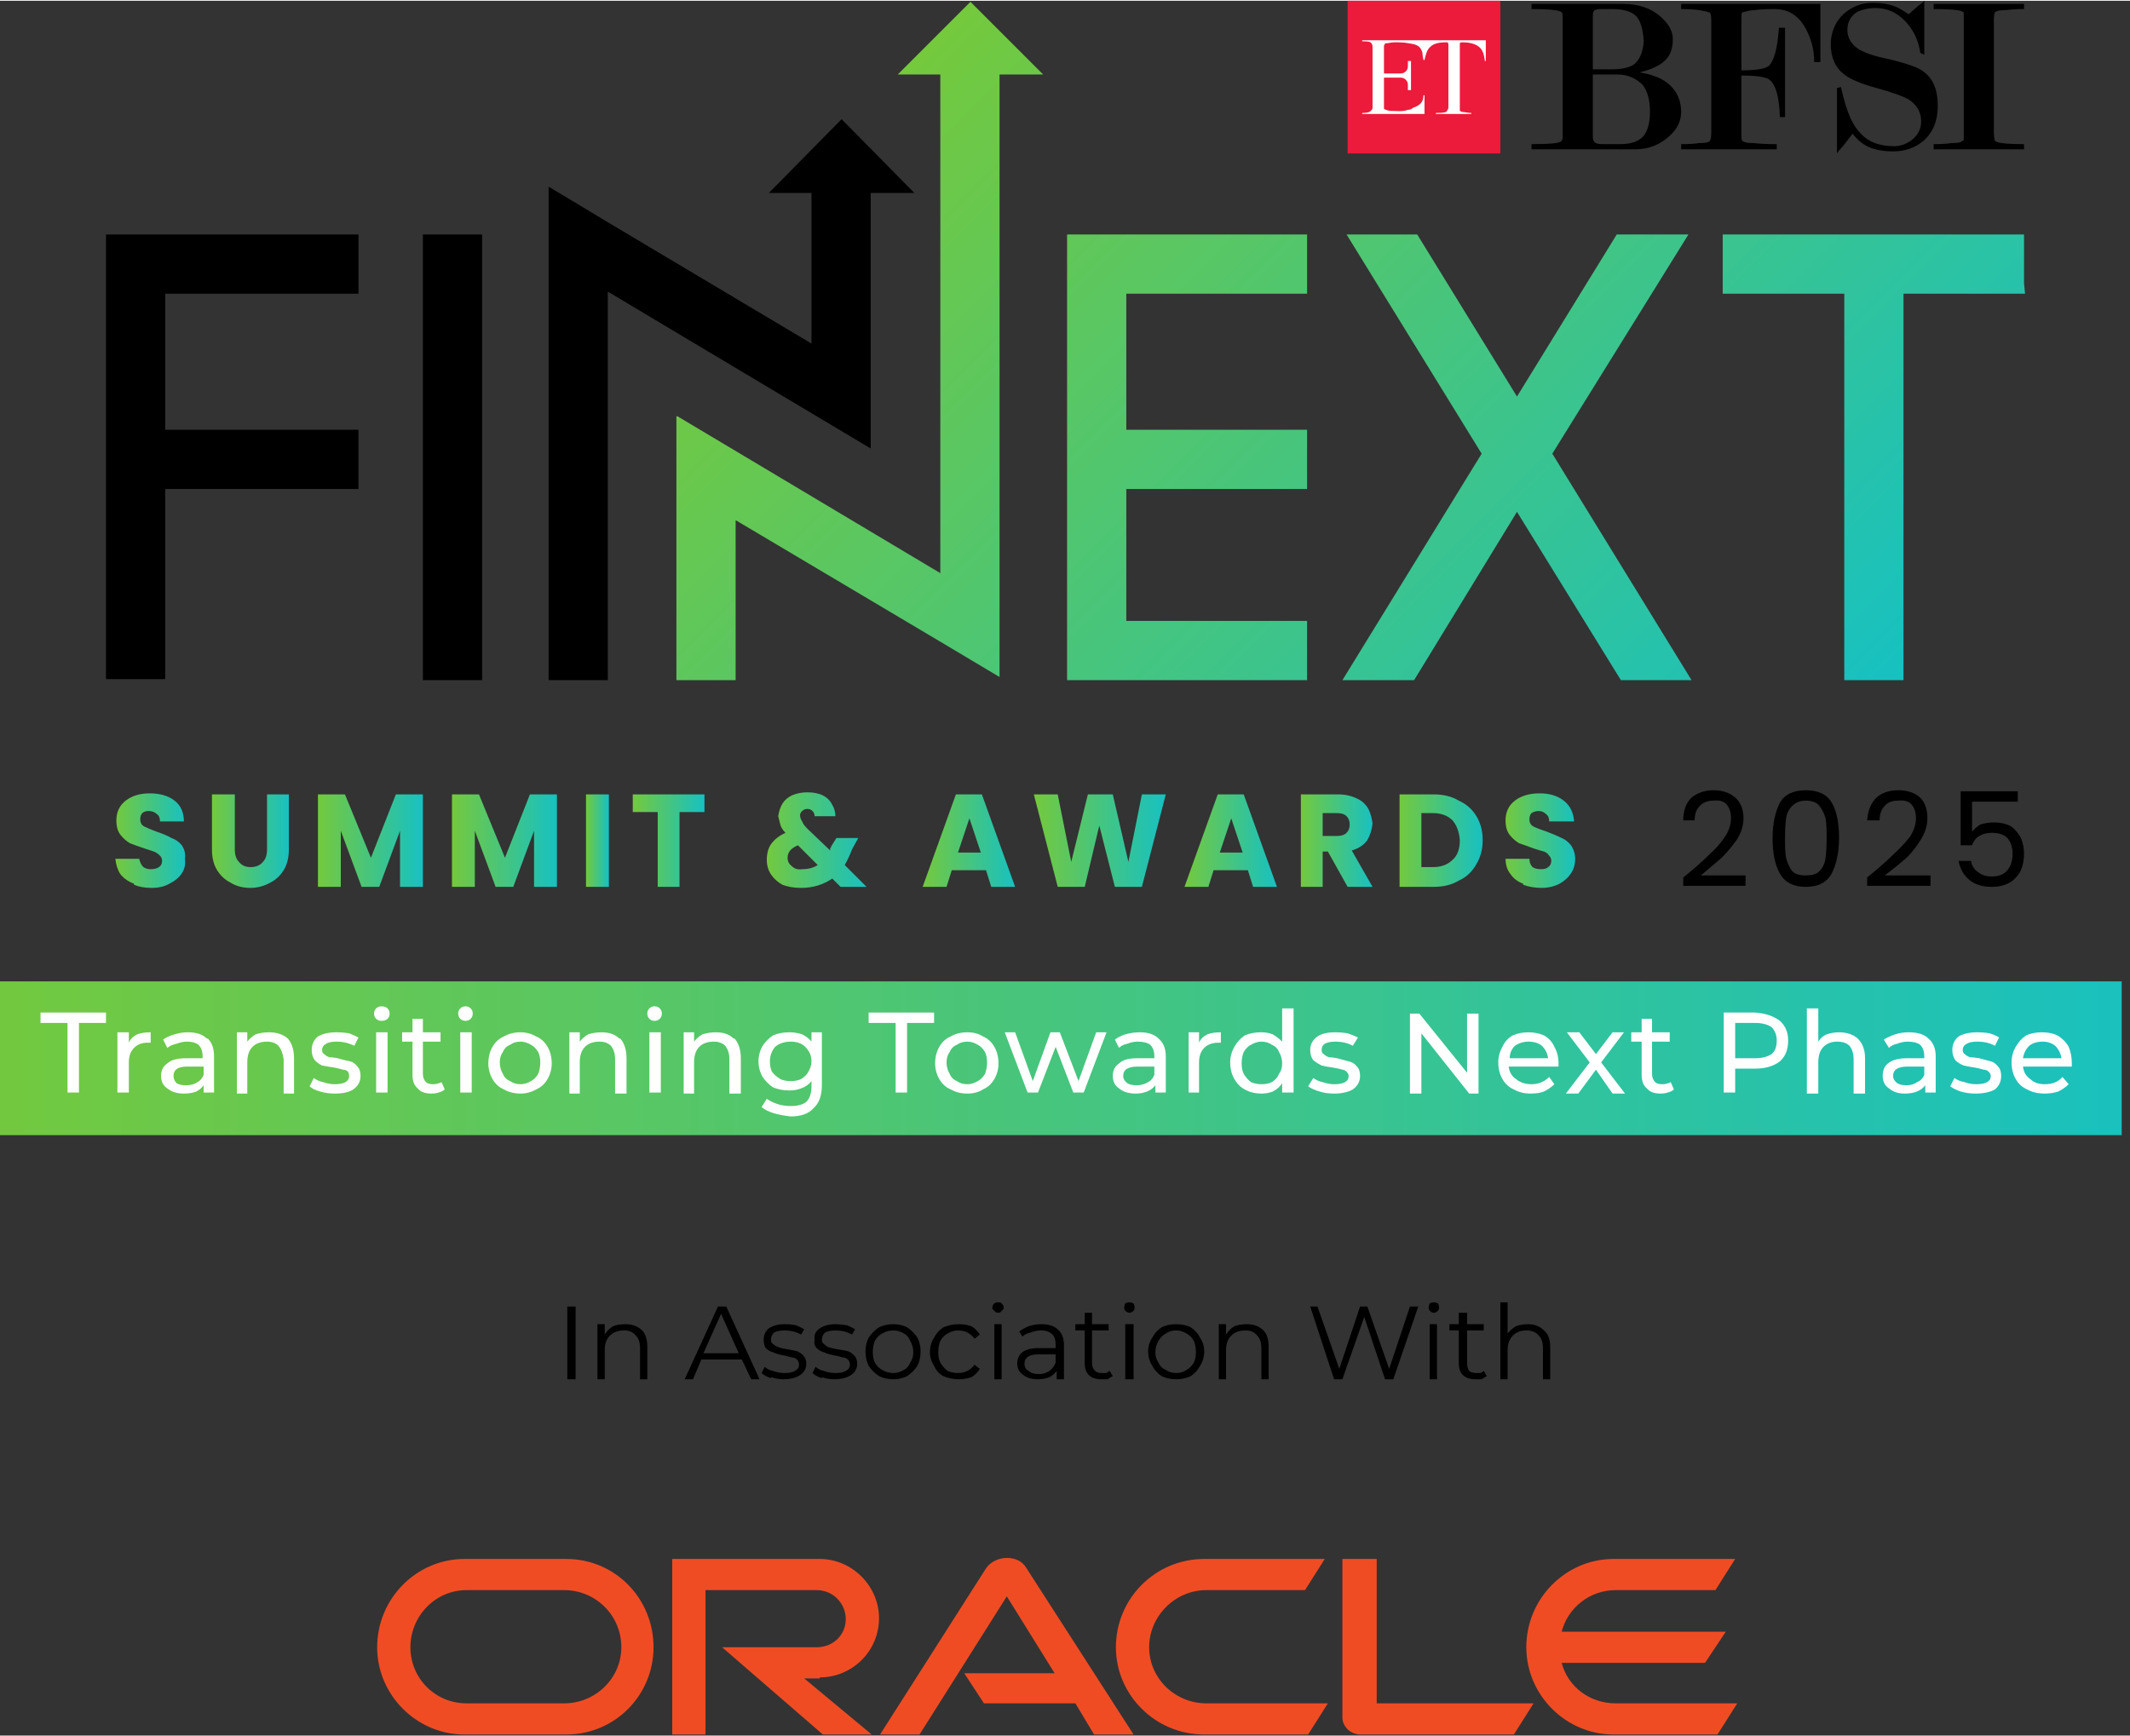 <svg version="1.2" xmlns="http://www.w3.org/2000/svg" viewBox="0 0 205 167" width="417" height="340">
	<rect x="0" y="0" width="205" height="167" fill="#333333" stroke="none"/>
	<title>Asset 1 (10)</title>
	<defs>
		<linearGradient id="g1" x2="1" gradientUnits="userSpaceOnUse" gradientTransform="matrix(204.15,0,0,14.83,0,101.82)">
			<stop offset="0" stop-color="#73c93e"/>
			<stop offset="1" stop-color="#19c1be"/>
		</linearGradient>
		<linearGradient id="g2" x2="1" gradientUnits="userSpaceOnUse" gradientTransform="matrix(77.56,77.56,-86.264,86.264,89.75,3.71)">
			<stop offset="0" stop-color="#74c93d"/>
			<stop offset="1" stop-color="#17c1c1"/>
		</linearGradient>
		<linearGradient id="g3" x2="1" gradientUnits="userSpaceOnUse" gradientTransform="matrix(6.71,0,0,9.1,11.14,80.81)">
			<stop offset="0" stop-color="#74c93d"/>
			<stop offset="1" stop-color="#17c1c1"/>
		</linearGradient>
		<linearGradient id="g4" x2="1" gradientUnits="userSpaceOnUse" gradientTransform="matrix(7.45,0,0,8.982,20.4,80.88)">
			<stop offset="0" stop-color="#74c93d"/>
			<stop offset="1" stop-color="#17c1c1"/>
		</linearGradient>
		<linearGradient id="g5" x2="1" gradientUnits="userSpaceOnUse" gradientTransform="matrix(10.06,0,0,8.88,30.63,80.83)">
			<stop offset="0" stop-color="#74c93d"/>
			<stop offset="1" stop-color="#17c1c1"/>
		</linearGradient>
		<linearGradient id="g6" x2="1" gradientUnits="userSpaceOnUse" gradientTransform="matrix(10.06,0,0,8.88,43.51,80.83)">
			<stop offset="0" stop-color="#74c93d"/>
			<stop offset="1" stop-color="#17c1c1"/>
		</linearGradient>
		<linearGradient id="g7" x2="1" gradientUnits="userSpaceOnUse" gradientTransform="matrix(2.17,0,0,8.921,56.39,80.83)">
			<stop offset="0" stop-color="#74c93d"/>
			<stop offset="1" stop-color="#17c1c1"/>
		</linearGradient>
		<linearGradient id="g8" x2="1" gradientUnits="userSpaceOnUse" gradientTransform="matrix(6.87,0,0,8.88,60.91,80.83)">
			<stop offset="0" stop-color="#74c93d"/>
			<stop offset="1" stop-color="#17c1c1"/>
		</linearGradient>
		<linearGradient id="g9" x2="1" gradientUnits="userSpaceOnUse" gradientTransform="matrix(9.65,0,0,9.23,73.75,80.81)">
			<stop offset="0" stop-color="#74c93d"/>
			<stop offset="1" stop-color="#17c1c1"/>
		</linearGradient>
		<linearGradient id="g10" x2="1" gradientUnits="userSpaceOnUse" gradientTransform="matrix(8.93,0,0,8.88,88.81,80.83)">
			<stop offset="0" stop-color="#74c93d"/>
			<stop offset="1" stop-color="#17c1c1"/>
		</linearGradient>
		<linearGradient id="g11" x2="1" gradientUnits="userSpaceOnUse" gradientTransform="matrix(12.69,0,0,8.873,99.52,80.83)">
			<stop offset="0" stop-color="#74c93d"/>
			<stop offset="1" stop-color="#17c1c1"/>
		</linearGradient>
		<linearGradient id="g12" x2="1" gradientUnits="userSpaceOnUse" gradientTransform="matrix(8.93,0,0,8.88,113.98,80.83)">
			<stop offset="0" stop-color="#74c93d"/>
			<stop offset="1" stop-color="#17c1c1"/>
		</linearGradient>
		<linearGradient id="g13" x2="1" gradientUnits="userSpaceOnUse" gradientTransform="matrix(6.98,0,0,8.89,125.15,80.83)">
			<stop offset="0" stop-color="#74c93d"/>
			<stop offset="1" stop-color="#17c1c1"/>
		</linearGradient>
		<linearGradient id="g14" x2="1" gradientUnits="userSpaceOnUse" gradientTransform="matrix(7.98,0,0,8.869,134.67,80.83)">
			<stop offset="0" stop-color="#74c93d"/>
			<stop offset="1" stop-color="#17c1c1"/>
		</linearGradient>
		<linearGradient id="g15" x2="1" gradientUnits="userSpaceOnUse" gradientTransform="matrix(6.71,0,0,9.1,144.88,80.81)">
			<stop offset="0" stop-color="#74c93d"/>
			<stop offset="1" stop-color="#17c1c1"/>
		</linearGradient>
	</defs>
	<style>
		.s0 { fill: url(#g1) } 
		.s1 { fill: #ffffff } 
		.s2 { fill: #000000 } 
		.s3 { fill: #ec1a3b } 
		.s4 { fill: url(#g2) } 
		.s5 { fill: url(#g3) } 
		.s6 { fill: url(#g4) } 
		.s7 { fill: url(#g5) } 
		.s8 { fill: url(#g6) } 
		.s9 { fill: url(#g7) } 
		.s10 { fill: url(#g8) } 
		.s11 { fill: url(#g9) } 
		.s12 { fill: url(#g10) } 
		.s13 { fill: url(#g11) } 
		.s14 { fill: url(#g12) } 
		.s15 { fill: url(#g13) } 
		.s16 { fill: url(#g14) } 
		.s17 { fill: url(#g15) } 
		.s18 { fill: #f04c23 } 
	</style>
	<g id="Layer_2-2">
		<path fill-rule="evenodd" class="s0" d="m0 94.4h204.2v14.8h-204.2z"/>
		<g>
			<path class="s1" d="m6.5 98.4h-2.6v-1h6.3v1h-2.6v6.7h-1.1z"/>
			<path class="s1" d="m13.2 99.5q0.5-0.2 1.3-0.2v1q-0.1 0-0.3 0-0.8 0-1.3 0.5-0.5 0.5-0.5 1.4v2.9h-1.1v-5.8h1.1v1q0.2-0.5 0.8-0.8z"/>
			<path class="s1" d="m20 99.9q0.6 0.6 0.6 1.7v3.5h-1v-0.7q-0.3 0.4-0.7 0.6-0.5 0.2-1.2 0.2-1 0-1.6-0.5-0.6-0.4-0.6-1.2 0-0.8 0.6-1.2 0.5-0.5 1.8-0.5h1.6v-0.2q0-0.7-0.4-1.1-0.4-0.3-1.1-0.3-0.5 0-1 0.2-0.5 0.1-0.9 0.4l-0.4-0.8q0.4-0.3 1.1-0.5 0.6-0.2 1.3-0.2 1.2 0 1.8 0.6zm-1 4.2q0.4-0.2 0.6-0.7v-0.8h-1.6q-1.3 0-1.3 0.9 0 0.4 0.3 0.7 0.3 0.2 0.9 0.2 0.7 0 1.1-0.3z"/>
			<path class="s1" d="m27.7 99.9q0.6 0.7 0.6 1.9v3.4h-1v-3.3q-0.1-0.8-0.5-1.3-0.4-0.4-1.1-0.4-0.9 0-1.4 0.5-0.5 0.5-0.5 1.5v3h-1v-5.9h1v0.9q0.3-0.4 0.8-0.7 0.6-0.2 1.3-0.2 1.1 0 1.8 0.6z"/>
			<path class="s1" d="m30.8 105q-0.7-0.2-1-0.5l0.4-0.8q0.4 0.3 0.9 0.4 0.6 0.2 1.1 0.2 1.4 0 1.4-0.8 0-0.2-0.1-0.4-0.2-0.2-0.5-0.2-0.3-0.1-0.8-0.2-0.7-0.1-1.2-0.2-0.4-0.2-0.7-0.5-0.3-0.4-0.3-1 0-0.8 0.6-1.3 0.7-0.4 1.8-0.4 0.6 0 1.2 0.1 0.5 0.2 0.9 0.4l-0.4 0.8q-0.8-0.4-1.7-0.4-0.7 0-1 0.2-0.4 0.2-0.4 0.6 0 0.3 0.2 0.4 0.2 0.2 0.5 0.3 0.3 0 0.8 0.1 0.7 0.2 1.2 0.3 0.4 0.1 0.7 0.5 0.3 0.3 0.3 0.9 0 0.8-0.7 1.3-0.6 0.4-1.8 0.4-0.7 0-1.4-0.2z"/>
			<path class="s1" d="m36.2 98q-0.2-0.2-0.2-0.5 0-0.3 0.2-0.5 0.2-0.2 0.5-0.2 0.4 0 0.6 0.2 0.2 0.2 0.2 0.5 0 0.3-0.2 0.5-0.2 0.2-0.6 0.2-0.3 0-0.5-0.2zm0 1.3h1.1v5.8h-1.1z"/>
			<path class="s1" d="m42.8 104.8q-0.2 0.2-0.6 0.3-0.3 0.1-0.7 0.1-0.9 0-1.3-0.5-0.5-0.4-0.5-1.3v-3.2h-1v-0.9h1v-1.3h1v1.3h1.7v0.9h-1.7v3.1q0 0.5 0.3 0.8 0.2 0.2 0.7 0.2 0.4 0 0.8-0.2l0.3 0.7z"/>
			<path class="s1" d="m44.3 98q-0.2-0.2-0.2-0.5 0-0.3 0.2-0.5 0.2-0.2 0.5-0.2 0.3 0 0.5 0.2 0.2 0.2 0.2 0.5 0 0.3-0.2 0.5-0.2 0.2-0.5 0.2-0.3 0-0.5-0.2zm0 1.3h1.1v5.8h-1.1z"/>
			<path class="s1" d="m48.5 104.8q-0.7-0.3-1.1-1-0.4-0.7-0.4-1.5 0-0.9 0.4-1.6 0.4-0.7 1.1-1 0.7-0.4 1.6-0.4 0.8 0 1.5 0.4 0.7 0.3 1.1 1 0.4 0.7 0.4 1.6 0 0.8-0.4 1.5-0.4 0.7-1.1 1-0.7 0.4-1.5 0.4-0.9 0-1.6-0.4zm2.6-0.8q0.4-0.2 0.7-0.7 0.2-0.5 0.2-1.1 0-0.6-0.2-1-0.3-0.5-0.7-0.7-0.5-0.3-1-0.3-0.6 0-1 0.3-0.5 0.2-0.7 0.7-0.3 0.4-0.3 1 0 0.6 0.3 1.1 0.2 0.5 0.7 0.7 0.4 0.3 1 0.3 0.5 0 1-0.3z"/>
			<path class="s1" d="m59.7 99.9q0.6 0.7 0.6 1.9v3.4h-1.1v-3.3q0-0.8-0.4-1.3-0.4-0.4-1.1-0.4-0.9 0-1.4 0.5-0.5 0.5-0.5 1.5v3h-1v-5.9h1v0.9q0.3-0.4 0.8-0.7 0.6-0.2 1.3-0.2 1.1 0 1.7 0.6z"/>
			<path class="s1" d="m62.5 98q-0.2-0.2-0.2-0.5 0-0.3 0.2-0.5 0.2-0.2 0.5-0.2 0.3 0 0.5 0.2 0.2 0.2 0.2 0.5 0 0.3-0.2 0.5-0.2 0.2-0.5 0.2-0.3 0-0.5-0.2zm0 1.3h1.1v5.8h-1.1z"/>
			<path class="s1" d="m70.7 99.9q0.6 0.7 0.6 1.9v3.4h-1.1v-3.3q0-0.8-0.4-1.3-0.4-0.4-1.1-0.4-0.9 0-1.4 0.5-0.5 0.5-0.5 1.5v3h-1v-5.9h1v0.9q0.3-0.4 0.8-0.7 0.6-0.2 1.3-0.2 1.1 0 1.7 0.6z"/>
			<path class="s1" d="m79.1 99.3v5.1q0 1.5-0.8 2.2-0.7 0.8-2.2 0.8-0.9-0.1-1.6-0.3-0.7-0.2-1.2-0.6l0.5-0.8q0.4 0.3 1 0.5 0.6 0.2 1.3 0.2 1 0 1.5-0.4 0.5-0.5 0.5-1.5v-0.5q-0.4 0.5-1 0.7-0.5 0.2-1.1 0.2-0.9 0-1.6-0.3-0.6-0.4-1-1-0.4-0.7-0.4-1.5 0-0.8 0.4-1.5 0.4-0.6 1-1 0.7-0.3 1.6-0.3 0.6 0 1.2 0.2 0.6 0.3 0.9 0.7v-0.9h1zm-2 4.5q0.5-0.3 0.7-0.7 0.3-0.5 0.3-1 0-0.8-0.6-1.4-0.5-0.5-1.4-0.5-0.9 0-1.5 0.5-0.5 0.6-0.5 1.4 0 0.6 0.2 1 0.3 0.4 0.8 0.7 0.4 0.2 1 0.2 0.6 0 1-0.2z"/>
			<path class="s1" d="m86.2 98.4h-2.6v-1h6.3v1h-2.6v6.7h-1.1z"/>
			<path class="s1" d="m91.5 104.8q-0.7-0.3-1.1-1-0.4-0.7-0.4-1.5 0-0.9 0.4-1.6 0.4-0.7 1.1-1 0.7-0.4 1.6-0.4 0.9 0 1.5 0.4 0.7 0.3 1.1 1 0.4 0.7 0.4 1.6 0 0.8-0.4 1.5-0.4 0.7-1.1 1-0.6 0.4-1.5 0.4-0.9 0-1.6-0.4zm2.6-0.8q0.4-0.2 0.7-0.7 0.2-0.5 0.2-1.1 0-0.6-0.2-1-0.3-0.5-0.7-0.7-0.5-0.3-1-0.3-0.6 0-1 0.3-0.5 0.2-0.7 0.7-0.3 0.4-0.3 1 0 0.6 0.3 1.1 0.2 0.5 0.7 0.7 0.4 0.3 1 0.3 0.5 0 1-0.3z"/>
			<path class="s1" d="m106.5 99.3l-2.2 5.8h-1l-1.7-4.4-1.7 4.4h-1l-2.2-5.8h1l1.7 4.7 1.7-4.7h0.9l1.8 4.7 1.7-4.7z"/>
			<path class="s1" d="m111.5 99.9q0.7 0.6 0.7 1.7v3.5h-1v-0.7q-0.3 0.4-0.8 0.6-0.5 0.2-1.1 0.2-1 0-1.6-0.5-0.6-0.4-0.6-1.2 0-0.8 0.6-1.2 0.5-0.5 1.7-0.5h1.7v-0.2q0-0.7-0.4-1.1-0.4-0.3-1.2-0.3-0.5 0-1 0.2-0.5 0.1-0.8 0.4l-0.4-0.8q0.4-0.3 1-0.5 0.7-0.2 1.4-0.2 1.2 0 1.8 0.6zm-1 4.2q0.4-0.2 0.6-0.7v-0.8h-1.6q-1.4 0-1.4 0.9 0 0.4 0.4 0.7 0.3 0.2 0.9 0.2 0.6 0 1.1-0.3z"/>
			<path class="s1" d="m116.2 99.5q0.5-0.2 1.3-0.2v1q-0.1 0-0.2 0-0.9 0-1.4 0.5-0.5 0.5-0.5 1.4v2.9h-1v-5.8h1v1q0.2-0.5 0.8-0.8z"/>
			<path class="s1" d="m124.5 97v8.1h-1.1v-0.9q-0.3 0.5-0.9 0.8-0.5 0.2-1.1 0.2-0.9 0-1.6-0.4-0.6-0.3-1-1-0.4-0.7-0.4-1.6 0-0.8 0.4-1.5 0.4-0.7 1-1.1 0.7-0.3 1.6-0.3 0.6 0 1.1 0.2 0.5 0.3 0.9 0.7v-3.2h1.1zm-2.1 7.1q0.5-0.3 0.7-0.8 0.3-0.4 0.3-1 0-0.6-0.3-1.1-0.2-0.5-0.7-0.7-0.4-0.3-1-0.3-0.5 0-1 0.3-0.4 0.2-0.7 0.7-0.2 0.5-0.2 1.1 0 0.6 0.2 1 0.3 0.5 0.7 0.8 0.5 0.2 1 0.2 0.6 0 1-0.2z"/>
			<path class="s1" d="m127 105q-0.7-0.2-1.1-0.5l0.5-0.8q0.4 0.3 0.9 0.4 0.6 0.2 1.1 0.2 1.4 0 1.4-0.8 0-0.2-0.2-0.4-0.2-0.2-0.4-0.2-0.3-0.1-0.9-0.2-0.7-0.1-1.1-0.2-0.4-0.2-0.8-0.5-0.3-0.4-0.3-1 0-0.8 0.7-1.3 0.6-0.4 1.7-0.4 0.6 0 1.2 0.1 0.6 0.2 1 0.4l-0.5 0.8q-0.7-0.4-1.7-0.4-0.6 0-1 0.2-0.3 0.2-0.3 0.6 0 0.3 0.2 0.4 0.2 0.2 0.5 0.3 0.3 0 0.8 0.1 0.7 0.2 1.1 0.3 0.5 0.1 0.8 0.5 0.3 0.3 0.3 0.9 0 0.8-0.7 1.3-0.7 0.4-1.8 0.4-0.8 0-1.4-0.2z"/>
			<path class="s1" d="m142.3 97.5v7.7h-0.9l-4.6-5.8v5.8h-1.1v-7.7h0.9l4.6 5.7v-5.7z"/>
			<path class="s1" d="m150 102.6h-4.8q0.1 0.8 0.7 1.2 0.6 0.5 1.5 0.5 1 0 1.7-0.7l0.5 0.7q-0.4 0.4-1 0.7-0.5 0.2-1.3 0.2-0.9 0-1.6-0.4-0.7-0.3-1.1-1-0.4-0.7-0.4-1.6 0-0.8 0.4-1.5 0.3-0.7 1-1.1 0.7-0.3 1.5-0.3 0.8 0 1.5 0.3 0.7 0.4 1 1.1 0.4 0.7 0.4 1.6 0 0.1 0 0.3zm-4.2-2q-0.5 0.5-0.5 1.2h3.7q-0.1-0.7-0.6-1.2-0.5-0.4-1.3-0.4-0.7 0-1.3 0.4z"/>
			<path class="s1" d="m155.2 105.2l-1.6-2.3-1.7 2.3h-1.2l2.3-3-2.2-2.9h1.2l1.6 2.1 1.6-2.1h1.1l-2.2 2.9 2.3 3z"/>
			<path class="s1" d="m161.1 104.8q-0.2 0.2-0.6 0.3-0.3 0.1-0.7 0.1-0.9 0-1.3-0.5-0.5-0.4-0.5-1.3v-3.2h-1v-0.9h1v-1.3h1v1.3h1.7v0.9h-1.7v3.1q0 0.5 0.3 0.8 0.2 0.2 0.7 0.2 0.4 0 0.8-0.2l0.3 0.7z"/>
			<path class="s1" d="m171.3 98.2q0.8 0.7 0.8 1.9 0 1.3-0.8 2-0.9 0.7-2.4 0.7h-1.9v2.3h-1.1v-7.7h3q1.5 0.1 2.4 0.8zm-0.8 3.2q0.5-0.4 0.5-1.3 0-0.8-0.5-1.3-0.6-0.4-1.6-0.4h-1.9v3.4h1.9q1 0 1.6-0.4z"/>
			<path class="s1" d="m178.8 99.9q0.7 0.7 0.7 1.9v3.4h-1.1v-3.3q0-0.8-0.4-1.3-0.4-0.4-1.2-0.4-0.8 0-1.3 0.5-0.5 0.5-0.5 1.5v3h-1.1v-8.2h1.1v3.2q0.3-0.5 0.8-0.7 0.6-0.2 1.2-0.2 1.1 0 1.8 0.6z"/>
			<path class="s1" d="m185.6 99.9q0.7 0.6 0.7 1.7v3.5h-1v-0.7q-0.3 0.4-0.8 0.6-0.5 0.2-1.2 0.2-0.9 0-1.5-0.5-0.6-0.4-0.6-1.2 0-0.8 0.5-1.2 0.6-0.5 1.8-0.5h1.7v-0.2q0-0.7-0.4-1.1-0.4-0.3-1.2-0.3-0.5 0-1 0.2-0.5 0.1-0.8 0.4l-0.5-0.8q0.5-0.3 1.1-0.5 0.6-0.2 1.3-0.2 1.3 0 1.9 0.6zm-1.1 4.2q0.5-0.2 0.7-0.7v-0.8h-1.6q-1.4 0-1.4 0.9 0 0.4 0.4 0.7 0.3 0.2 0.9 0.2 0.6 0 1-0.3z"/>
			<path class="s1" d="m188.7 105q-0.6-0.2-1-0.5l0.4-0.8q0.4 0.3 1 0.4 0.5 0.2 1.1 0.2 1.4 0 1.4-0.8 0-0.2-0.2-0.4-0.2-0.2-0.5-0.2-0.3-0.1-0.8-0.2-0.7-0.1-1.1-0.2-0.5-0.2-0.8-0.5-0.3-0.4-0.3-1 0-0.8 0.6-1.3 0.7-0.4 1.8-0.4 0.6 0 1.2 0.1 0.6 0.2 0.9 0.4l-0.4 0.8q-0.7-0.4-1.7-0.4-0.7 0-1 0.2-0.4 0.2-0.4 0.6 0 0.3 0.2 0.4 0.2 0.2 0.5 0.3 0.3 0 0.9 0.1 0.7 0.2 1.1 0.3 0.4 0.1 0.7 0.5 0.3 0.3 0.3 0.9 0 0.8-0.6 1.3-0.7 0.4-1.9 0.4-0.7 0-1.4-0.2z"/>
			<path class="s1" d="m199.4 102.6h-4.7q0.1 0.8 0.7 1.2 0.5 0.5 1.4 0.5 1.1 0 1.7-0.7l0.6 0.7q-0.4 0.4-1 0.7-0.6 0.2-1.3 0.2-1 0-1.7-0.4-0.7-0.3-1.1-1-0.4-0.7-0.4-1.6 0-0.8 0.4-1.5 0.4-0.7 1-1.1 0.7-0.3 1.5-0.3 0.9 0 1.5 0.3 0.7 0.4 1.1 1.1 0.3 0.7 0.3 1.6 0 0.1 0 0.3zm-4.1-2q-0.5 0.5-0.6 1.2h3.7q-0.1-0.7-0.6-1.2-0.5-0.4-1.2-0.4-0.8 0-1.3 0.4z"/>
		</g>
		<g id="Layer_1-2">
			<path class="s2" d="m161.8 0.3h13.4v5.6h-0.6v-0.1q0-1.6-0.8-3.1c-0.7-1.3-1.7-1.9-3-1.9q-1.3 0-1.9 0.1-0.5 0-1.1 0.2h-0.1c-0.1 0.1-0.1 0.2-0.1 0.8v4.8c1.7 0 2.3-0.2 2.6-0.4q0.8-0.7 1-3.6v-0.1h0.6v8.6h-0.5v-0.1q-0.1-2.8-1-3.5-0.5-0.4-2.7-0.4v5.5c0 0.5 0 0.7 0.1 0.8 0 0 0 0 0.2 0.1q0.2 0.1 0.9 0.1 0.8 0.1 2 0.1h0.2v0.5h-9.2v-0.5h0.2q0.9 0 1.5-0.1 0.7 0 0.9-0.1 0.2-0.1 0.2-0.2c0 0 0.1-0.1 0.1-0.7v-10.8c0-0.6-0.1-0.7-0.1-0.7 0 0 0-0.1-0.2-0.1q-0.2-0.1-0.9-0.2-0.7-0.1-1.5-0.1h-0.2v-0.5zm-1 7.9q1 1 1 2.5 0 1.3-1.1 2.3-1.4 1.3-3.3 1.3h-10v-0.5h0.1c1.8 0 2.4-0.1 2.6-0.2q0.2 0 0.2-0.2c0.1 0 0.1-0.1 0.1-0.7v-10.9c0-0.5 0-0.6-0.1-0.7 0 0 0 0-0.2-0.1q-0.6-0.2-2.6-0.2h-0.1v-0.5h8.8q2.3 0 3.7 1.3 1.1 1 1.1 2.1 0 1.3-0.7 2c-0.5 0.5-1.3 0.9-2.5 1.2q2 0.3 3 1.3zm-7.5-1.6h1.8q1.5 0 2.2-0.5 0.8-0.7 0.9-2.2-0.1-1.7-0.7-2.4-0.7-0.7-2.3-0.7h-1.1q-0.4 0-0.6 0.1-0.1 0-0.1 0.1c-0.1 0.1-0.1 0.3-0.1 0.8 0 0 0 4.8 0 4.8zm5.5 4.1q0-1.7-0.7-2.6c-0.6-0.6-1.4-1-2.4-1h-2.4v5.6c0 0.6 0 0.7 0.1 0.8q0 0.1 0.2 0.2 0.2 0.1 0.6 0.1 0.4 0 1.8 0 1.5 0 2.2-0.8 0.6-0.8 0.6-2.3zm26.3-3.9c-0.5-0.4-1.7-0.8-3.4-1.2q-2-0.4-2.9-1-1-0.7-1-1.8 0-1.1 0.9-1.7 0.8-0.4 1.8-0.4c1.1 0 2 0.4 2.8 1.2q1.2 1.2 1.5 3v0.1l0.4 0.2v-5.2l-0.2 0.2q-0.2 0.1-1.3 1.1-0.9-0.6-1.2-0.7-0.9-0.4-2.3-0.4c-1.1 0-2 0.4-2.8 1.1q-1.2 1.2-1.2 2.9 0 1.9 1.3 2.9 0.9 0.7 3.1 1.3 2.2 0.6 3.1 1.1 1.2 0.8 1.2 2.1 0 1.1-0.9 1.8-0.8 0.6-1.7 0.6-2.1 0-3.2-1.2-0.6-0.6-1-1.5-0.5-1.1-0.9-2.9v-0.1l-0.4 0.1v6.3l0.2-0.3c0 0 0.1 0 1.3-1.6q0.7 0.9 1.6 1.3 1 0.4 2.3 0.4 1.7 0 2.9-1 1.4-1.2 1.4-3.4 0-2.3-1.4-3.3zm1-6h0.2q1.9 0 2.5 0.2c0.1 0.1 0.1 0.1 0.2 0.1 0 0.1 0 0.2 0 0.7v10.9c0 0.6 0 0.7 0 0.7q-0.1 0.1-0.3 0.2-0.2 0.1-0.9 0.1-0.6 0.1-1.5 0.1h-0.2v0.5h8.7v-0.5h-0.2q-1.8 0-2.4-0.2c-0.2-0.1-0.2-0.1-0.2-0.1 0-0.1-0.1-0.3-0.1-0.8v-10.9c0-0.5 0.1-0.7 0.1-0.7l0.2-0.1q0.2-0.1 0.9-0.1 0.7-0.1 1.6-0.1h0.1v-0.5h-8.7v0.5z"/>
			<path fill-rule="evenodd" class="s3" d="m129.7 0h14.7v14.7h-14.7z"/>
			<path class="s1" d="m133.3 7h1.5c0.4 0 0.7-0.3 0.7-0.7v-0.5h0.3v2.8h-0.3v-0.5c0-0.4-0.3-0.7-0.7-0.7h-1.6v1.6 1.2c0 0.1 0 0.2 0 0.2 0.1 0.1 0.5 0.2 0.6 0.2 0.6 0 1.2 0.1 1.7-0.1q0.3 0 0.5-0.2c0.6-0.2 1-0.5 1-1.2h0.1v1.8h-6v-0.1c0.2 0 0.8 0 0.9-0.3q0.1 0 0.1-0.3v-5.7q0-0.3-0.1-0.4 0 0-0.1-0.1c-0.2-0.1-0.6-0.1-0.8-0.1v-0.1h11.9v2h-0.1v-0.1c-0.1-0.6-0.2-1-0.6-1.3-0.4-0.3-1-0.4-1.5-0.4q-0.3 0-0.3 0.1c0 0 0 0 0 0.2v5.9q0 0.3 0 0.4 0 0 0.2 0.1c0.2 0 0.6 0.1 0.9 0.1v0.1h-3.4v-0.1c0.3 0 0.7 0 1-0.1q0.1-0.1 0.1-0.2 0.1 0 0.1-0.3v-5.9c0-0.2 0-0.2-0.1-0.3q0 0-0.2 0c-0.5 0-1.1 0.1-1.4 0.4-0.4 0.3-0.5 0.9-0.6 1.3h-0.1q-0.1-0.4-0.1-0.7c-0.2-0.7-0.6-0.8-1.3-0.9-0.4-0.1-0.9-0.1-1.4-0.1-0.3 0-0.6 0.1-0.9 0.1q0 0.1-0.1 0.2c0 0 0 0.1 0 0.3v0.8 1.6"/>
			<path class="s2" d="m83.8 36.4v6.7l-5.7-3.4-19.6-11.7v37.4h-5.7v-40.8-6.7l5.7 3.4-3.9-2.3 23.5 14v-14.5h-4.1l7-7.1 7 7.1h-4.2v17.9zm-43.1-13.9v42.9h5.7v-42.9zm-24.8 5.7v13.1h18.6v5.7h-18.6v18.3h-5.7v-42.8h2 22.3v5.7c0 0-18.6 0-18.6 0z"/>
			<path class="s4" d="m96.2 58.5v1.4 5.2l-5.7-3.4-19.7-11.7v15.4h-5.7v-25.4h0.1l5.7 3.4 19.6 11.7v-48h-4.1l7-7 7 7h-4.2c0 0 0 51.4 0 51.4zm29.6 1.2v5.7h-23.1v-5.7-37.2h23.1v5.7h-17.4v13.1h17.4v5.7h-17.4v12.7h17.4zm69-32.5l0.1 1h-11.7v37.2h-5.7v-37.2h-4.5-7.2v-1-4.6-0.1h29v4.7zm-32 38.2h-6.8l-10-16.2-9.9 16.2h-6.9l13.4-21.8-13-21.1h6.8l9.6 15.6 9.6-15.6h6.9l-13.1 21.1z"/>
		</g>
		<g>
			<path class="s5" d="m12.9 85q-0.8-0.3-1.3-0.9-0.4-0.6-0.5-1.5h2.3q0.1 0.5 0.4 0.8 0.3 0.2 0.7 0.2 0.5 0 0.8-0.2 0.3-0.2 0.3-0.6 0-0.3-0.2-0.5-0.3-0.3-0.6-0.4-0.3-0.1-0.9-0.3-0.9-0.3-1.4-0.5-0.5-0.3-0.9-0.8-0.4-0.5-0.4-1.4 0-1.2 0.9-1.9 0.9-0.7 2.3-0.7 1.5 0 2.4 0.7 0.9 0.7 0.9 2h-2.3q0-0.5-0.3-0.7-0.3-0.3-0.8-0.3-0.4 0-0.6 0.2-0.2 0.2-0.2 0.6 0 0.5 0.4 0.7 0.4 0.2 1.2 0.5 0.9 0.3 1.4 0.6 0.6 0.2 1 0.7 0.4 0.6 0.3 1.3 0.1 0.8-0.3 1.4-0.4 0.6-1.2 1-0.7 0.4-1.7 0.4-1 0-1.7-0.3z"/>
			<path class="s6" d="m22.6 76.4v5.3q0 0.8 0.4 1.2 0.4 0.5 1.1 0.5 0.8 0 1.2-0.5 0.4-0.4 0.4-1.2v-5.3h2.1v5.3q0 1.2-0.5 2-0.5 0.8-1.3 1.2-0.9 0.5-1.9 0.5-1.1 0-1.9-0.5-0.8-0.4-1.3-1.2-0.5-0.8-0.5-2v-5.3h2.1z"/>
			<path class="s7" d="m40.7 76.4v8.9h-2.2v-5.4l-2 5.4h-1.7l-2-5.4v5.4h-2.2v-8.9h2.6l2.5 6.1 2.4-6.1z"/>
			<path class="s8" d="m53.6 76.4v8.9h-2.2v-5.4l-2 5.4h-1.7l-2-5.4v5.4h-2.2v-8.9h2.6l2.5 6.1 2.4-6.1z"/>
			<path class="s9" d="m58.6 76.4v8.9h-2.2v-8.9z"/>
			<path class="s10" d="m67.8 76.4v1.7h-2.4v7.2h-2.1v-7.2h-2.4v-1.7h6.9z"/>
			<path class="s11" d="m80.9 85.3l-0.8-0.8q-1.3 0.9-3 0.9-1 0-1.8-0.3-0.7-0.4-1.1-1-0.4-0.6-0.4-1.4 0-0.9 0.4-1.5 0.5-0.7 1.4-1.1-0.4-0.4-0.5-0.8-0.1-0.4-0.2-0.8 0.1-0.7 0.4-1.2 0.3-0.5 0.9-0.8 0.7-0.3 1.5-0.3 0.9 0 1.5 0.3 0.6 0.3 0.9 0.9 0.3 0.5 0.3 1.1h-2q0-0.3-0.2-0.5-0.2-0.2-0.5-0.2-0.3 0-0.5 0.2-0.2 0.2-0.2 0.4 0 0.3 0.2 0.6 0.1 0.3 0.5 0.7l2.2 2.1c0 0 0-0.1 0-0.2q0.1-0.1 0.1-0.2l0.5-0.8h2.1l-0.6 1.1q-0.3 0.8-0.7 1.5l2.1 2.1h-2.5zm-2.2-2.1l-1.9-1.9q-1 0.4-1 1.2 0 0.5 0.4 0.8 0.4 0.4 1 0.3 0.9 0 1.5-0.4z"/>
			<path class="s12" d="m94.9 83.7h-3.3l-0.5 1.6h-2.3l3.2-8.9h2.5l3.2 8.9h-2.3zm-0.5-1.7l-1.1-3.3-1.1 3.3z"/>
			<path class="s13" d="m112.2 76.4l-2.3 8.9h-2.6l-1.5-5.9-1.4 5.9h-2.6l-2.3-8.9h2.3l1.3 6.5 1.6-6.5h2.4l1.5 6.5 1.3-6.5z"/>
			<path class="s14" d="m120.1 83.7h-3.3l-0.5 1.6h-2.3l3.2-8.9h2.5l3.2 8.9h-2.3zm-0.5-1.7l-1.1-3.3-1.1 3.3z"/>
			<path class="s15" d="m129.7 85.3l-1.9-3.4h-0.5v3.4h-2.1v-8.9h3.6q1 0 1.8 0.4 0.7 0.3 1.1 1 0.3 0.6 0.4 1.4-0.1 0.9-0.5 1.6-0.5 0.7-1.5 1l2 3.5h-2.4zm-2.4-4.9h1.4q0.6 0 0.9-0.3 0.3-0.3 0.3-0.8 0-0.5-0.3-0.8-0.3-0.3-0.9-0.3h-1.4z"/>
			<path class="s16" d="m140.4 77q1.1 0.5 1.7 1.5 0.6 1 0.6 2.3 0 1.3-0.6 2.3-0.6 1.1-1.7 1.6-1 0.6-2.4 0.6h-3.3v-8.9h3.3q1.4 0 2.4 0.6zm-0.6 5.7q0.7-0.6 0.7-1.9-0.1-1.2-0.7-1.9-0.7-0.7-1.9-0.7h-1.1v5.2h1.1q1.2 0 1.9-0.7z"/>
			<path class="s17" d="m146.6 85q-0.8-0.3-1.2-0.9-0.5-0.6-0.5-1.5h2.3q0 0.5 0.3 0.8 0.3 0.2 0.8 0.2 0.5 0 0.7-0.2 0.3-0.2 0.3-0.6 0-0.3-0.2-0.5-0.2-0.3-0.5-0.4-0.4-0.1-1-0.3-0.8-0.3-1.4-0.5-0.5-0.3-0.9-0.8-0.4-0.5-0.4-1.4 0-1.2 0.9-1.9 0.9-0.7 2.4-0.7 1.4 0 2.3 0.7 0.9 0.7 1 2h-2.4q0-0.5-0.3-0.7-0.3-0.3-0.7-0.3-0.4 0-0.7 0.2-0.2 0.2-0.2 0.6 0 0.5 0.4 0.7 0.4 0.2 1.3 0.5 0.8 0.3 1.4 0.6 0.5 0.2 0.9 0.7 0.4 0.6 0.4 1.3 0 0.8-0.4 1.4-0.4 0.6-1.1 1-0.8 0.4-1.7 0.4-1 0-1.8-0.3z"/>
			<path class="s2" d="m164.5 82.2q0.9-0.8 1.5-1.7 0.6-0.9 0.6-1.8 0-0.8-0.4-1.3-0.4-0.5-1.3-0.4-0.8 0-1.3 0.5-0.5 0.5-0.5 1.4h-1.1q0-1.4 0.8-2.2 0.9-0.7 2.1-0.7 1.3 0 2.1 0.7 0.8 0.7 0.8 2 0 1-0.6 2-0.7 1-1.5 1.8-0.8 0.7-2 1.7h4.3v1h-6v-0.8q1.6-1.3 2.5-2.2z"/>
			<path class="s2" d="m171.3 77.2q0.7-1.2 2.5-1.2 1.8 0 2.5 1.2 0.7 1.2 0.7 3.4c0 1.5-0.3 2.6-0.7 3.4q-0.7 1.3-2.5 1.3-1.8 0-2.5-1.3-0.7-1.2-0.7-3.4c0-1.5 0.3-2.6 0.7-3.4zm4.4 1.5q-0.2-0.7-0.6-1.2-0.4-0.5-1.3-0.5-0.8 0-1.3 0.5-0.5 0.5-0.6 1.2-0.1 0.8-0.1 1.9c0 0.8 0 1.4 0.1 1.9q0.2 0.8 0.6 1.3 0.4 0.4 1.3 0.4 0.9 0 1.3-0.4 0.5-0.5 0.6-1.3 0.1-0.7 0.1-1.9c0-0.7 0-1.4-0.1-1.9z"/>
			<path class="s2" d="m182.2 82.2q0.9-0.8 1.6-1.7 0.6-0.9 0.6-1.8 0-0.8-0.4-1.3-0.4-0.5-1.3-0.4-0.9 0-1.3 0.5-0.5 0.5-0.5 1.4h-1.2q0.1-1.4 0.9-2.2 0.8-0.7 2.1-0.7 1.3 0 2.1 0.7 0.7 0.7 0.7 2 0 1-0.6 2-0.6 1-1.4 1.8-0.8 0.7-2.1 1.7h4.4v1h-6.1v-0.8q1.6-1.3 2.5-2.2z"/>
			<path class="s2" d="m194.2 77.1h-4.4v2.9q0.3-0.4 0.8-0.7 0.6-0.2 1.3-0.2 1 0 1.7 0.4 0.6 0.5 0.9 1.1 0.3 0.7 0.3 1.5 0 0.9-0.3 1.6-0.4 0.8-1.1 1.2-0.7 0.4-1.7 0.4-1.4 0-2.2-0.7-0.8-0.7-1-1.8h1.2q0.1 0.7 0.7 1.1 0.5 0.4 1.3 0.4 1 0 1.5-0.6 0.5-0.6 0.5-1.6 0-0.9-0.5-1.5-0.5-0.5-1.5-0.5-0.7 0-1.2 0.3-0.5 0.3-0.7 0.9h-1.1v-5.2h5.5v1z"/>
		</g>
		<g>
			<path class="s2" d="m54.6 125.7h0.8v7h-0.8z"/>
			<path class="s2" d="m61.8 128q0.5 0.5 0.5 1.6v3.1h-0.7v-3q0-0.8-0.4-1.2-0.4-0.5-1.1-0.5-0.9 0-1.4 0.5-0.5 0.5-0.5 1.4v2.8h-0.7v-5.3h0.7v1q0.3-0.5 0.8-0.8 0.5-0.2 1.2-0.2 1 0 1.6 0.6z"/>
			<path class="s2" d="m71.4 130.8h-3.9l-0.8 1.9h-0.8l3.2-7h0.8l3.2 7h-0.8zm-0.3-0.6l-1.7-3.8-1.7 3.8z"/>
			<path class="s2" d="m74.2 132.6q-0.6-0.2-0.9-0.5l0.3-0.6q0.3 0.3 0.8 0.4 0.5 0.2 1.1 0.2 0.7 0 1-0.2 0.4-0.2 0.4-0.6 0-0.3-0.2-0.5-0.2-0.2-0.5-0.2-0.3-0.1-0.8-0.2-0.6-0.1-1-0.3-0.4-0.1-0.7-0.4-0.2-0.3-0.2-0.8 0-0.7 0.5-1.1 0.6-0.4 1.5-0.4 0.6 0 1.1 0.1 0.5 0.2 0.8 0.4l-0.3 0.5q-0.7-0.4-1.6-0.4-0.6 0-1 0.2-0.3 0.3-0.3 0.7 0 0.3 0.2 0.4 0.2 0.2 0.5 0.3 0.2 0.1 0.8 0.2 0.6 0.1 1 0.2 0.3 0.1 0.6 0.4 0.3 0.3 0.3 0.8 0 0.7-0.6 1.1-0.6 0.4-1.6 0.4-0.6 0-1.2-0.2z"/>
			<path class="s2" d="m79.1 132.6q-0.6-0.2-0.9-0.5l0.3-0.6q0.3 0.3 0.8 0.4 0.5 0.2 1.1 0.2 0.7 0 1-0.2 0.4-0.2 0.4-0.6 0-0.3-0.2-0.5-0.2-0.2-0.5-0.2-0.3-0.1-0.8-0.2-0.6-0.1-1-0.3-0.4-0.1-0.7-0.4-0.3-0.3-0.2-0.8-0.1-0.7 0.5-1.1 0.6-0.4 1.5-0.4 0.5 0 1.1 0.1 0.5 0.2 0.8 0.4l-0.3 0.5q-0.7-0.4-1.6-0.4-0.6 0-1 0.2-0.3 0.3-0.3 0.7 0 0.3 0.2 0.4 0.2 0.2 0.4 0.3 0.3 0.1 0.8 0.2 0.7 0.1 1.1 0.2 0.3 0.1 0.6 0.4 0.3 0.3 0.3 0.8 0 0.7-0.6 1.1-0.6 0.4-1.6 0.4-0.6 0-1.2-0.2z"/>
			<path class="s2" d="m84.6 132.4q-0.6-0.4-1-1-0.3-0.6-0.3-1.4 0-0.7 0.3-1.3 0.4-0.6 1-1 0.6-0.3 1.4-0.3 0.7 0 1.3 0.3 0.6 0.4 1 1 0.3 0.6 0.3 1.3 0 0.8-0.3 1.4-0.4 0.6-1 1-0.6 0.3-1.3 0.3-0.8 0-1.4-0.3zm2.4-0.6q0.4-0.2 0.6-0.7 0.3-0.4 0.3-1 0-0.6-0.3-1.1-0.2-0.5-0.6-0.7-0.5-0.3-1-0.3-0.6 0-1.1 0.3-0.4 0.2-0.7 0.7-0.2 0.5-0.2 1.1 0 0.6 0.2 1 0.3 0.5 0.7 0.7 0.5 0.3 1.1 0.3 0.5 0 1-0.3z"/>
			<path class="s2" d="m90.8 132.4q-0.6-0.3-0.9-1-0.4-0.6-0.4-1.3 0-0.8 0.4-1.4 0.3-0.6 0.9-1 0.7-0.3 1.5-0.3 0.6 0 1.2 0.2 0.5 0.3 0.8 0.8l-0.5 0.4q-0.3-0.4-0.7-0.6-0.4-0.2-0.9-0.2-0.5 0-1 0.3-0.4 0.2-0.7 0.7-0.2 0.5-0.2 1.1 0 0.6 0.2 1 0.3 0.5 0.7 0.8 0.5 0.2 1 0.2 0.5 0 0.9-0.2 0.4-0.2 0.7-0.6l0.5 0.4q-0.3 0.5-0.8 0.8-0.6 0.2-1.2 0.2-0.8 0-1.5-0.3z"/>
			<path class="s2" d="m95.7 126.1q-0.2-0.1-0.2-0.3 0-0.2 0.2-0.4 0.1-0.1 0.4-0.1 0.2 0 0.3 0.1 0.2 0.2 0.2 0.4 0 0.2-0.2 0.3-0.1 0.2-0.3 0.2-0.3 0-0.4-0.2zm0 1.3h0.7v5.3h-0.7z"/>
			<path class="s2" d="m101.8 127.9q0.6 0.5 0.6 1.5v3.3h-0.7v-0.8q-0.3 0.4-0.7 0.6-0.5 0.2-1.1 0.2-0.9 0-1.4-0.4-0.6-0.4-0.6-1.1 0-0.7 0.5-1.1 0.5-0.4 1.6-0.4h1.6v-0.3q0-0.7-0.3-1-0.4-0.4-1.1-0.4-0.5 0-1 0.2-0.5 0.1-0.8 0.4l-0.3-0.5q0.4-0.3 0.9-0.5 0.6-0.2 1.2-0.2 1.1 0 1.6 0.5zm-0.8 4q0.4-0.3 0.6-0.8v-0.8h-1.6q-1.4 0-1.4 0.9 0 0.5 0.4 0.7 0.3 0.3 1 0.3c0.4 0 0.7-0.1 1-0.3z"/>
			<path class="s2" d="m107.1 132.4q-0.2 0.1-0.5 0.3-0.3 0-0.6 0-0.8 0-1.2-0.4-0.4-0.4-0.4-1.1v-3.2h-0.9v-0.6h0.9v-1.1h0.7v1.1h1.6v0.6h-1.6v3.2q0 0.4 0.3 0.7 0.2 0.2 0.6 0.2 0.3 0 0.5 0 0.1-0.1 0.3-0.2l0.3 0.5z"/>
			<path class="s2" d="m108.3 126.1q-0.1-0.1-0.1-0.3 0-0.2 0.1-0.4 0.2-0.1 0.4-0.1 0.2 0 0.4 0.1 0.1 0.2 0.1 0.4 0 0.2-0.1 0.3-0.2 0.2-0.4 0.2-0.2 0-0.4-0.2zm0 1.3h0.8v5.3h-0.8z"/>
			<path class="s2" d="m111.8 132.4q-0.6-0.4-0.9-1-0.4-0.6-0.4-1.4 0-0.7 0.4-1.3 0.3-0.6 0.9-1 0.6-0.3 1.4-0.3 0.8 0 1.4 0.3 0.6 0.4 0.9 1 0.4 0.6 0.4 1.3 0 0.8-0.4 1.4-0.3 0.6-0.9 1-0.6 0.3-1.4 0.3-0.8 0-1.4-0.3zm2.4-0.6q0.4-0.2 0.7-0.7 0.2-0.4 0.2-1 0-0.6-0.2-1.1-0.3-0.5-0.7-0.7-0.5-0.3-1-0.3-0.6 0-1 0.3-0.4 0.2-0.7 0.7-0.3 0.5-0.3 1.1 0 0.6 0.3 1 0.2 0.5 0.7 0.7 0.4 0.3 1 0.3 0.6 0 1-0.3z"/>
			<path class="s2" d="m121.6 128q0.5 0.5 0.5 1.6v3.1h-0.7v-3q0-0.8-0.4-1.2-0.4-0.5-1.1-0.5-0.9 0-1.4 0.5-0.5 0.5-0.5 1.4v2.8h-0.7v-5.3h0.7v1q0.3-0.5 0.8-0.8 0.5-0.2 1.2-0.2 1 0 1.6 0.6z"/>
			<path class="s2" d="m136.5 125.7l-2.4 7h-0.8l-2-6-2.1 6h-0.8l-2.3-7h0.7l2.1 6 2-6h0.7l2.1 6 2-6z"/>
			<path class="s2" d="m137.6 126.1q-0.1-0.1-0.1-0.3 0-0.2 0.1-0.4 0.2-0.1 0.4-0.1 0.2 0 0.4 0.1 0.1 0.2 0.1 0.4 0 0.2-0.1 0.3-0.2 0.2-0.4 0.2-0.2 0-0.4-0.2zm0 1.3h0.7v5.3h-0.7z"/>
			<path class="s2" d="m143.1 132.4q-0.2 0.1-0.5 0.3-0.3 0-0.6 0-0.8 0-1.2-0.4-0.4-0.4-0.4-1.1v-3.2h-0.9v-0.6h0.9v-1.1h0.8v1.1h1.6v0.6h-1.6v3.2q0 0.4 0.2 0.7 0.2 0.2 0.7 0.2 0.2 0 0.4 0 0.2-0.1 0.3-0.2l0.3 0.5z"/>
			<path class="s2" d="m148.6 128q0.6 0.5 0.6 1.6v3.1h-0.7v-3q0-0.8-0.4-1.2-0.4-0.5-1.2-0.5-0.8 0-1.3 0.5-0.5 0.5-0.5 1.4v2.8h-0.7v-7.4h0.7v3q0.3-0.4 0.8-0.7 0.5-0.2 1.2-0.2 0.9 0 1.5 0.6z"/>
		</g>
		<path class="s18" d="m92.8 161h8.7l-4.6-7.4-8.4 13.3h-3.8l10.2-16c0.4-0.6 1.2-1 2-1 0.8 0 1.5 0.3 1.9 1l10.3 16h-3.8l-1.8-3h-8.8c0 0-1.9-2.9-1.9-2.9zm39.7 2.9v-13.9h-3.3v15.3c0 0.4 0.2 0.8 0.5 1.1 0.3 0.3 0.8 0.5 1.2 0.5h14.8l1.9-3zm-53.6-2.5c3.1 0 5.7-2.5 5.7-5.7 0-3.1-2.6-5.7-5.7-5.7h-14.2v16.9h3.2v-13.9h10.7c1.6 0 2.8 1.3 2.8 2.8 0 1.5-1.2 2.7-2.8 2.7h-9.1l9.7 8.4h4.7l-6.5-5.4h1.5m-34.2 5.4h9.8c4.7 0 8.4-3.8 8.4-8.4 0-4.7-3.7-8.5-8.4-8.5h-9.8c-4.6 0-8.4 3.8-8.4 8.5 0 4.6 3.8 8.4 8.4 8.4zm9.6-3h-9.4c-3 0-5.4-2.4-5.4-5.4 0-3 2.4-5.5 5.4-5.5h9.4c3 0 5.5 2.4 5.5 5.5 0 3-2.5 5.4-5.5 5.4zm61.6 3h10l1.9-3h-11.7c-3 0-5.5-2.4-5.5-5.4 0-3 2.5-5.5 5.5-5.5h9.5l1.9-3h-11.6c-4.7 0-8.5 3.8-8.5 8.5 0 4.6 3.8 8.4 8.5 8.4zm39.6-3c-2.5 0-4.6-1.6-5.2-3.9h13.8l2-3h-15.8c0.6-2.3 2.7-4 5.2-4h9.6l1.9-3h-11.7c-4.6 0-8.4 3.8-8.4 8.5 0 4.6 3.8 8.4 8.4 8.4h10l1.9-3h-11.7"/>
	</g>
</svg>
